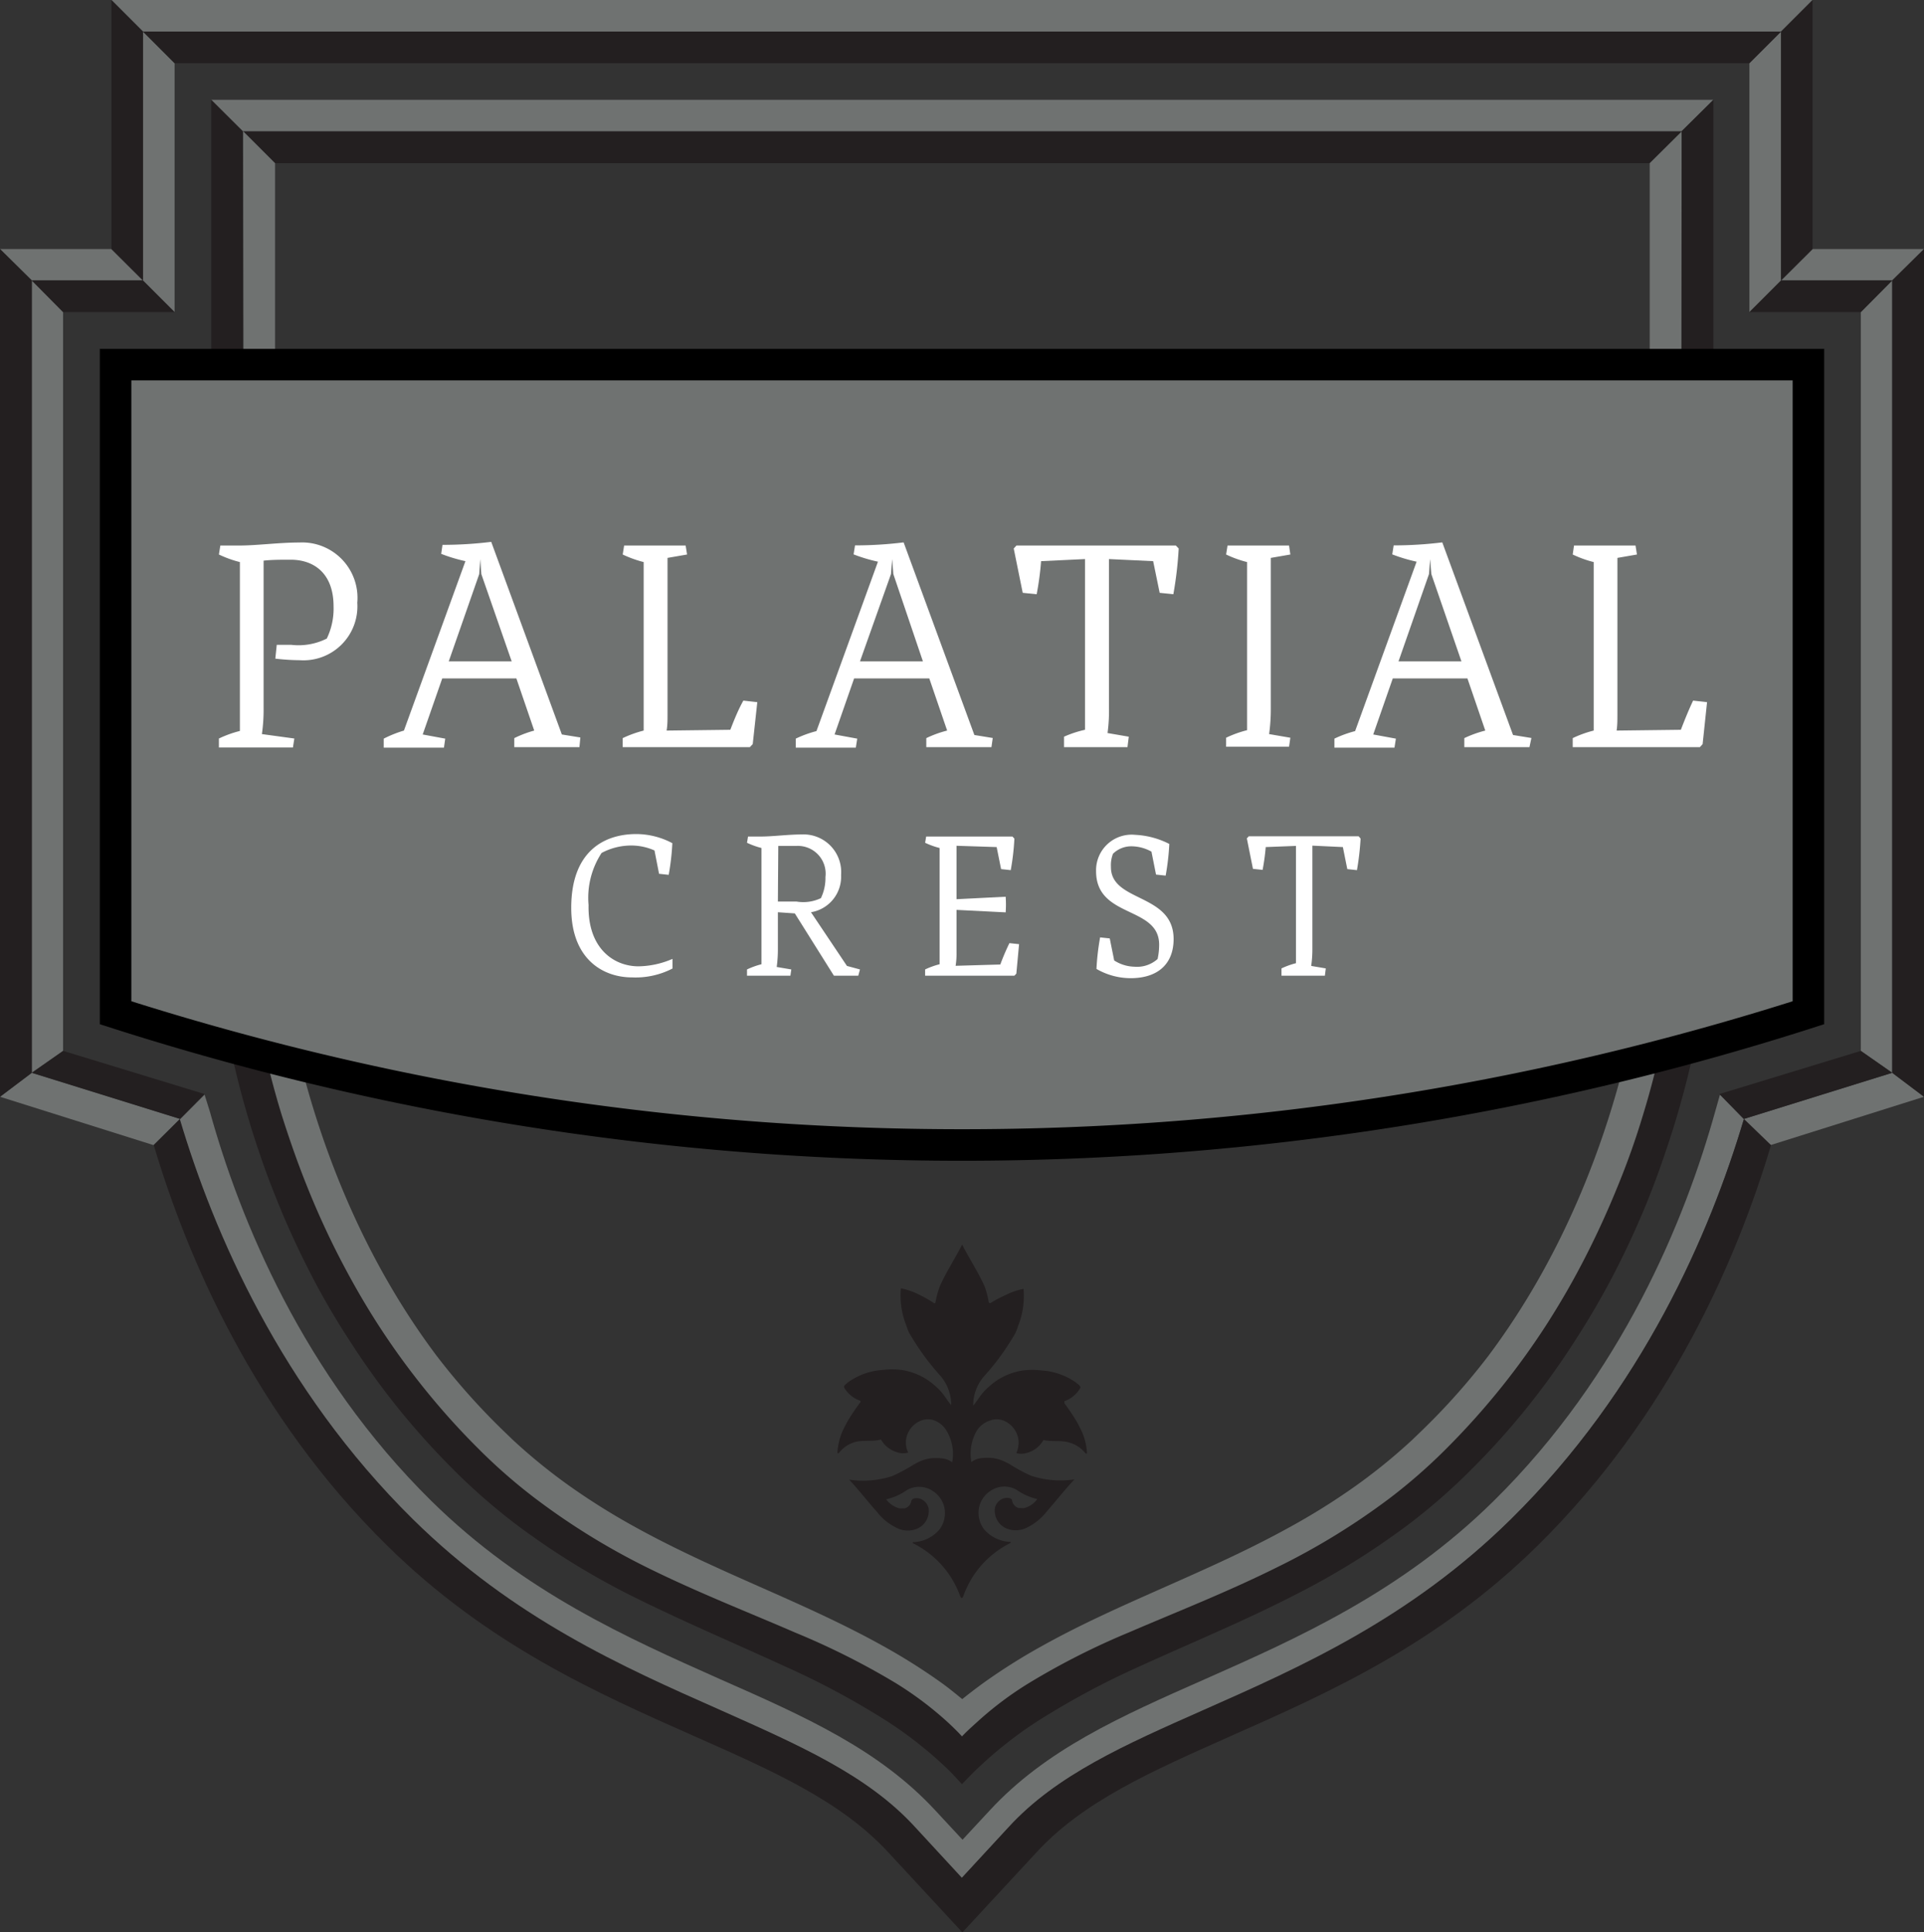 <svg xmlns="http://www.w3.org/2000/svg" viewBox="0 0 147.66 148.26"><rect x="0" y="0" width="147.66" height="148.26" fill="#333333" stroke="none"/><defs><style>.a{fill:#888;}.b{fill:#231f20;}.c{fill:#6f7271;}.d{fill:#fff;}</style></defs><rect class="a" x="16.52" y="7.66" width="115.24"/><polygon class="b" points="129.37 10.07 126.91 12.52 21.09 12.52 18.64 10.07 129.37 10.07"/><polygon class="c" points="134.26 4.85 134.26 23.95 136.69 21.52 136.69 2.42 134.26 4.85"/><polygon class="c" points="142.81 23.95 142.81 80.64 145.22 82.32 145.22 21.52 142.81 23.95"/><polygon class="c" points="10.97 2.42 8.55 0 139.11 0 136.69 2.42 10.97 2.42"/><polygon class="c" points="136.69 21.52 139.11 19.11 147.66 19.11 145.22 21.52 136.69 21.52"/><polygon class="c" points="145.22 82.32 147.66 84.16 135.88 87.87 133.84 85.86 145.22 82.32"/><polygon class="c" points="13.4 4.85 13.4 23.95 10.97 21.52 10.97 2.42 13.4 4.85"/><polygon class="c" points="4.84 23.95 4.84 80.64 2.44 82.32 2.44 21.52 4.84 23.95"/><polygon class="c" points="10.97 21.52 8.55 19.11 0 19.11 2.44 21.52 10.97 21.52"/><polygon class="c" points="2.44 82.32 0 84.16 11.78 87.87 13.82 85.86 2.44 82.32"/><path class="c" d="M132,84l-.37,1.31c-2.3,8.25-7.12,20.13-17,29.87-7.1,7-15.07,10.53-22.11,13.65-6.57,2.9-12.25,5.42-16.58,10.11l-2.07,2.23-2.07-2.23c-4.33-4.69-10-7.21-16.58-10.11-7-3.12-15-6.65-22.11-13.65-9.88-9.74-14.7-21.62-17-29.87L15.7,84l-3.92,3.92,2-2c2.59,8.73,7.75,20.72,17.88,30.7,7.73,7.62,16.13,11.34,23.54,14.62,6.08,2.69,11.33,5,15,9l3.6,3.89h0l3.6-3.89c3.66-4,8.91-6.28,15-9,7.41-3.28,15.81-7,23.54-14.62,10.13-10,15.29-22,17.88-30.7l2,2Z"/><polygon class="c" points="18.64 10.07 16.21 7.66 131.49 7.66 129.06 10.07 18.64 10.07"/><path class="c" d="M126.61,12.52V69.2c0,.88-.8,19.39-12.39,34.85a51.19,51.19,0,0,1-5,5.63l-.84.81a43.76,43.76,0,0,1-4.41,3.58,51.2,51.2,0,0,1-5,3.12c-3.16,1.75-6.39,3.18-9.57,4.59s-6.38,2.82-9.46,4.54a46.19,46.19,0,0,0-4.51,2.85c-.53.39-1.06.79-1.58,1.21-.52-.42-1-.82-1.54-1.21a46.19,46.19,0,0,0-4.51-2.85c-3.08-1.72-6.29-3.14-9.45-4.54s-6.41-2.84-9.58-4.59a52.42,52.42,0,0,1-5-3.12,43.76,43.76,0,0,1-4.41-3.58l-.84-.81a52.25,52.25,0,0,1-5-5.63C21.9,88.59,21.13,70.08,21.11,69.2l0,0V12.52l-2.45-2.45.09,59.13h0c0,5.32,1,20.81,12.91,36.57a54.76,54.76,0,0,0,5.08,5.7l.9.86a45.61,45.61,0,0,0,4.64,3.77,53,53,0,0,0,5.22,3.26c3.28,1.82,6.6,3.29,9.83,4.72a90.73,90.73,0,0,1,9.53,4.68,55.78,55.78,0,0,1,5.08,3.34c.64.48,1.25,1,1.91,1.51.66-.53,1.31-1,2-1.51a55.78,55.78,0,0,1,5.08-3.34,90.73,90.73,0,0,1,9.53-4.68c3.23-1.43,6.55-2.9,9.84-4.72a54,54,0,0,0,5.21-3.26,46.83,46.83,0,0,0,4.65-3.77l.89-.86a54.76,54.76,0,0,0,5.08-5.7C128,90,129,74.52,129,69.2h0l.08-59.13Z"/><path class="b" d="M129.06,10.07,129,69.2a2.74,2.74,0,0,0,0,.33c0,.65-.13,2.19-.4,4.37-.19,1.62-.5,3.59-1,5.81-.38,1.8-.87,3.78-1.51,5.86-.54,1.8-1.2,3.68-2,5.61-.7,1.72-1.5,3.48-2.41,5.26s-1.8,3.33-2.86,5a57.56,57.56,0,0,1-7.71,9.61l-.3.3a42.27,42.27,0,0,1-4.11,3.58A53.35,53.35,0,0,1,98,120.27c-3.88,1.93-7.76,3.44-11.38,5A56.47,56.47,0,0,0,79,129.13a26.2,26.2,0,0,0-4,3c-.41.37-.79.71-1.17,1.11-.37-.4-.72-.74-1.12-1.11a26.7,26.7,0,0,0-4-3,57.19,57.19,0,0,0-7.67-3.85c-3.62-1.57-7.5-3.08-11.38-5A53.35,53.35,0,0,1,41,114.92a42.27,42.27,0,0,1-4.11-3.58l-.3-.3a56.13,56.13,0,0,1-4.29-4.82,57.11,57.11,0,0,1-3.42-4.79c-1.06-1.66-2-3.33-2.86-5s-1.71-3.54-2.4-5.26c-.78-1.93-1.43-3.81-2-5.61-.64-2.08-1.13-4.06-1.51-5.86-.47-2.22-.78-4.19-1-5.81-.27-2.18-.38-3.72-.4-4.37V69.2l-.09-59.13L16.21,7.66V69.23h0c0,.07,0,.19,0,.32,0,.69.13,2.31.41,4.59.2,1.68.52,3.74,1,6,.4,1.88.91,3.94,1.57,6.11.57,1.87,1.25,3.83,2.06,5.83q1.08,2.7,2.5,5.48,1.32,2.6,3,5.19a61.36,61.36,0,0,0,3.56,5,59.13,59.13,0,0,0,4.47,5l.31.31a47.21,47.21,0,0,0,4.29,3.74,57.76,57.76,0,0,0,9,5.61c4,2,8,3.68,11.75,5.41a61,61,0,0,1,8.08,4.34,31.09,31.09,0,0,1,4.35,3.43c.45.42.85.86,1.27,1.32.43-.46.86-.9,1.31-1.32a31.68,31.68,0,0,1,4.35-3.43,61.61,61.61,0,0,1,8.08-4.34c3.78-1.73,7.76-3.36,11.76-5.41a58.15,58.15,0,0,0,9-5.61,45.9,45.9,0,0,0,4.29-3.74l.31-.31a57.45,57.45,0,0,0,4.47-5,59,59,0,0,0,3.56-5q1.67-2.6,3-5.19c.95-1.85,1.78-3.68,2.51-5.48.8-2,1.48-4,2.05-5.83.66-2.17,1.18-4.23,1.57-6.11.49-2.31.81-4.37,1-6,.28-2.28.39-3.9.41-4.59,0-.13,0-.25,0-.32h0V7.66Z"/><path class="b" d="M73.83,122.63s.08-.1.09-.12a7.24,7.24,0,0,1,3.65-4.12s0-.07,0-.07a2.78,2.78,0,0,1-2.07-1,2.11,2.11,0,0,1-.37-1.59h0a2,2,0,0,1,.89-1.33,1.88,1.88,0,0,1,2-.08,4.45,4.45,0,0,0,1.59.71,1.81,1.81,0,0,1-1,.69,1.24,1.24,0,0,1-.27,0l-.17,0a.73.73,0,0,1-.49-.55c0-.27-.46-.27-.72-.17a1,1,0,0,0-.6.7s0,0,0,0a1.48,1.48,0,0,0,1,1.63,1.91,1.91,0,0,0,1.39-.08,4.32,4.32,0,0,0,1.54-1.21l.27-.32c.65-.75,1.17-1.42,1.9-2.2a7.22,7.22,0,0,1-3.33-.28,12.64,12.64,0,0,1-1.66-.9l-.22-.11a3.2,3.2,0,0,0-1-.34,4.14,4.14,0,0,0-.93,0,1.42,1.42,0,0,0-.77.3,3.52,3.52,0,0,1,.43-2.43A1.85,1.85,0,0,1,76,109a1.33,1.33,0,0,1,.66-.08A1.37,1.37,0,0,1,77,109a1.85,1.85,0,0,1,1.17,1.57,2,2,0,0,1-.17.93,1.31,1.31,0,0,0,.76,0,2.06,2.06,0,0,0,1.32-1c.64.15,1.28,0,1.94.18a2.44,2.44,0,0,1,1.29.84c0,.05.11,0,.11,0a4.54,4.54,0,0,0-.56-2c-.07-.15-.15-.3-.23-.44a16.32,16.32,0,0,0-.94-1.4s0-.13,0-.16a2.3,2.3,0,0,0,1.21-1c.08-.16-.19-.31-.32-.43a5.12,5.12,0,0,0-2.67-.93,5.81,5.81,0,0,0-1.38,0,4.87,4.87,0,0,0-2.21.9,6.32,6.32,0,0,0-.78.69c-.33.34-.54.76-.85,1.11a3.43,3.43,0,0,1,.82-2.24,18.79,18.79,0,0,0,2.42-3.33,5.37,5.37,0,0,0,.21-.56,6.11,6.11,0,0,0,.41-2.83,5.14,5.14,0,0,0-1.38.48A8.88,8.88,0,0,0,76,100s-.1,0-.12-.09a6.72,6.72,0,0,0-.32-1.21c-.5-1.12-1.17-2.11-1.72-3.2-.54,1.09-1.22,2.08-1.71,3.2a6.73,6.73,0,0,0-.33,1.21c0,.06-.07.12-.11.09a10.41,10.41,0,0,0-1.16-.66,5.33,5.33,0,0,0-1.39-.48,6.11,6.11,0,0,0,.41,2.83,5.37,5.37,0,0,0,.21.56,19.3,19.3,0,0,0,2.42,3.33,3.43,3.43,0,0,1,.82,2.24c-.31-.35-.52-.77-.85-1.11a5.66,5.66,0,0,0-.78-.69,4.87,4.87,0,0,0-2.21-.9,5.81,5.81,0,0,0-1.38,0,5.15,5.15,0,0,0-2.67.93c-.13.12-.39.27-.32.43a2.3,2.3,0,0,0,1.21,1c.06,0,.05.12,0,.16a16.32,16.32,0,0,0-.94,1.4c-.08.14-.16.29-.23.44a4.67,4.67,0,0,0-.56,2,.07.07,0,0,0,.12,0,2.41,2.41,0,0,1,1.28-.84c.66-.15,1.3,0,1.94-.18a2.11,2.11,0,0,0,1.32,1,1.35,1.35,0,0,0,.77,0,1.81,1.81,0,0,1-.17-.93A1.84,1.84,0,0,1,70.71,109a1.3,1.3,0,0,1,.34-.08,1.37,1.37,0,0,1,.67.08,1.87,1.87,0,0,1,.92.78,3.48,3.48,0,0,1,.44,2.43,1.48,1.48,0,0,0-.77-.3,4.22,4.22,0,0,0-.94,0,3.2,3.2,0,0,0-1,.34l-.21.11a13.44,13.44,0,0,1-1.67.9,7.19,7.19,0,0,1-3.32.28c.72.78,1.25,1.45,1.89,2.2.1.1.19.21.28.32a4.23,4.23,0,0,0,1.54,1.21,1.88,1.88,0,0,0,1.38.08,1.47,1.47,0,0,0,1-1.63s0,0,0,0a1,1,0,0,0-.6-.7c-.25-.1-.66-.1-.72.17a.71.71,0,0,1-.49.55.86.86,0,0,1-.17,0,1.24,1.24,0,0,1-.27,0,1.85,1.85,0,0,1-1-.69,4.45,4.45,0,0,0,1.59-.71,1.88,1.88,0,0,1,2,.08,2,2,0,0,1,.89,1.33h0a2.11,2.11,0,0,1-.37,1.59,2.76,2.76,0,0,1-2.07,1s0,.07,0,.07a7.29,7.29,0,0,1,3.66,4.12S73.8,122.63,73.83,122.63Z"/><path class="c" d="M73.83,87.86a212.52,212.52,0,0,1-65-10.15V28H138.79V77.71A212.43,212.43,0,0,1,73.83,87.86Z"/><path d="M137.58,29.19V76.83a211.39,211.39,0,0,1-63.75,9.82,211.43,211.43,0,0,1-63.75-9.82V29.19h127.5M140,26.77H7.66V78.59A214,214,0,0,0,73.83,89.07,214,214,0,0,0,140,78.59V26.77Z"/><path class="d" d="M27.42,46.25A4.14,4.14,0,0,1,23,50.66a16.77,16.77,0,0,1-1.87-.12l.11-1.06h1.11A4.82,4.82,0,0,0,25.08,49a5.29,5.29,0,0,0,.52-2.47c0-2.54-1.51-3.58-3.29-3.58-.77,0-1.43,0-2.08.07V54.33a13.11,13.11,0,0,1-.13,2l2.49.34-.11.69H16.8v-.69a8.49,8.49,0,0,1,1.61-.58V43.13a8.49,8.49,0,0,1-1.61-.58l.11-.69h1.5c1.31,0,3-.23,4.55-.23A4.25,4.25,0,0,1,27.42,46.25Z"/><path class="d" d="M44.47,57.33h-5v-.69A8.49,8.49,0,0,1,41,56.06l-1.37-4H33.94l-1.5,4.3,1.73.32-.1.69H29.45v-.69A9.1,9.1,0,0,1,31,56.06l4.72-13a12,12,0,0,1-1.86-.56l.1-.69a30.64,30.64,0,0,0,3.74-.23l5.42,14.78,1.42.23ZM36.94,44.05l-.08-1.15h0l-.08,1.15-2.34,6.7h4.83Z"/><path class="d" d="M57.77,57.1l-.22.23H47.79v-.69a8.75,8.75,0,0,1,1.61-.58V43.13a8.75,8.75,0,0,1-1.61-.58l.11-.69h4.72l.11.69-1.5.26v12c0,.42,0,.84-.07,1.25L56.05,56c.3-.78.6-1.52,1-2.24l1.07.12Z"/><path class="d" d="M76.09,57.33h-5v-.69a8.39,8.39,0,0,1,1.6-.58l-1.37-4H65.55l-1.5,4.3,1.74.32-.11.69H61.07v-.69a8.82,8.82,0,0,1,1.59-.58l4.72-13a12.17,12.17,0,0,1-1.87-.56l.11-.69a30.35,30.35,0,0,0,3.73-.23l5.43,14.78,1.41.23ZM68.56,44.05l-.09-1.15h0l-.09,1.15L66,50.75h4.83Z"/><path class="d" d="M90.46,42.09a29,29,0,0,1-.41,3.51L89,45.49l-.5-2.43-3.39-.16V54.33A12.6,12.6,0,0,1,85,56.25l1.63.28-.1.8H81.66v-.8A8.49,8.49,0,0,1,83.27,56V42.9l-3.37.16a22.6,22.6,0,0,1-.34,2.54l-1.07-.11-.69-3.4.21-.23H90.24Z"/><path class="d" d="M97.53,54.33a14,14,0,0,1-.13,2l1.63.28-.1.69H94.1v-.69a8.49,8.49,0,0,1,1.61-.58V43.13a8.49,8.49,0,0,1-1.61-.58l.11-.69h4.72l.1.69-1.5.26Z"/><path class="d" d="M117.38,57.33h-5v-.69a8.75,8.75,0,0,1,1.61-.58l-1.37-4h-5.73l-1.5,4.3,1.74.32-.11.69h-4.61v-.69a8.82,8.82,0,0,1,1.59-.58l4.72-13a12.17,12.17,0,0,1-1.87-.56l.11-.69a30.47,30.47,0,0,0,3.73-.23l5.43,14.78,1.41.23Zm-7.53-13.28-.09-1.15h0l-.09,1.15-2.34,6.7h4.83Z"/><path class="d" d="M130.67,57.1l-.21.23H120.7v-.69a8.49,8.49,0,0,1,1.61-.58V43.13a8.49,8.49,0,0,1-1.61-.58l.1-.69h4.72l.11.69-1.5.26v12c0,.42,0,.84-.06,1.25L129,56c.3-.78.6-1.52.94-2.24l1.07.12Z"/><path class="d" d="M49,74.15a6.77,6.77,0,0,0,2.61-.57v.74A6.18,6.18,0,0,1,48.5,75c-2.19,0-4.66-1.37-4.66-5.34,0-4.29,2.47-5.66,5-5.66a5.94,5.94,0,0,1,2.76.7,18.91,18.91,0,0,1-.28,2.43l-.74-.08-.35-1.79a4.37,4.37,0,0,0-1.84-.38,4.83,4.83,0,0,0-2.22.57,6.29,6.29,0,0,0-1,4C45.1,72.8,47.13,74.15,49,74.15Z"/><path class="d" d="M65.87,74.87H64L61,70.09,59.7,70V72.8a10,10,0,0,1-.09,1.4l1.12.19-.07.48H57.33v-.48a6.05,6.05,0,0,1,1.11-.4V65.07a6.05,6.05,0,0,1-1.11-.4l.08-.48h1c.9,0,2.09-.16,3.14-.16a2.89,2.89,0,0,1,3,3.11A2.76,2.76,0,0,1,62.24,70L65,74.12l1,.27ZM59.7,69.18c.44,0,.9,0,1.43,0A3.14,3.14,0,0,0,63,68.92a3.55,3.55,0,0,0,.35-1.62,2.13,2.13,0,0,0-2.19-2.39c-.53,0-1,0-1.43,0Z"/><path class="d" d="M78,74.71l-.15.16H71v-.48a6.05,6.05,0,0,1,1.11-.4V65.07a6.05,6.05,0,0,1-1.11-.4l.08-.48H77.7l.15.16a18.54,18.54,0,0,1-.28,2.42l-.74-.08L76.49,65l-3.08-.1V69l3.77-.19a8,8,0,0,1,0,1.2l-3.77-.19v3.29a5.72,5.72,0,0,1-.07,1l3.43-.1a17.57,17.57,0,0,1,.7-1.64l.74.08Z"/><path class="d" d="M90.07,72.06c0,1.87-1.17,3-3.3,3a5.25,5.25,0,0,1-2.62-.71,18.74,18.74,0,0,1,.28-2.42l.74.08.34,1.69a3,3,0,0,0,1.55.48,2.37,2.37,0,0,0,1.78-.59,5,5,0,0,0,.12-1.1c0-3-4.84-2-4.84-5.64a2.73,2.73,0,0,1,3-2.79,6.39,6.39,0,0,1,2.62.7,18.91,18.91,0,0,1-.28,2.43l-.74-.08-.35-1.76a3.19,3.19,0,0,0-1.54-.41,2,2,0,0,0-1.41.57,2.37,2.37,0,0,0-.16,1C85.23,69.26,90.07,68.51,90.07,72.06Z"/><path class="d" d="M104.42,64.35a20.44,20.44,0,0,1-.28,2.42l-.74-.08L103.06,65l-2.34-.11V72.8a9,9,0,0,1-.09,1.32l1.12.19-.07.56H98.35v-.56a6.05,6.05,0,0,1,1.11-.4v-9L97.14,65a16.53,16.53,0,0,1-.24,1.75l-.74-.08-.47-2.34.15-.16h8.43Z"/><polygon class="b" points="145.22 21.52 147.66 19.11 147.66 84.16 145.22 82.32 145.22 21.52"/><polygon class="b" points="10.97 2.42 13.4 4.85 134.26 4.85 136.69 2.42 10.97 2.42"/><polygon class="b" points="133.84 85.86 131.96 83.95 142.81 80.64 145.22 82.32 133.84 85.86"/><polygon class="b" points="136.69 2.42 136.69 21.52 139.11 19.11 139.11 0 136.69 2.42"/><polygon class="b" points="134.26 23.95 142.81 23.95 145.22 21.52 136.69 21.52 134.26 23.95"/><polygon class="b" points="2.44 21.52 0 19.11 0 84.16 2.44 82.32 2.44 21.52"/><polygon class="b" points="13.82 85.86 15.7 83.95 4.85 80.64 2.44 82.32 13.82 85.86"/><polygon class="b" points="10.97 2.42 10.97 21.52 8.55 19.11 8.55 0 10.97 2.42"/><polygon class="b" points="13.4 23.95 4.85 23.95 2.44 21.52 10.97 21.52 13.4 23.95"/><path class="b" d="M133.84,85.87c-2.59,8.73-7.75,20.72-17.88,30.7-7.73,7.62-16.13,11.34-23.54,14.62-6.08,2.69-11.33,5-15,9l-3.6,3.9-3.6-3.9c-3.66-4-8.91-6.28-15-9-7.41-3.28-15.81-7-23.54-14.62-10.13-10-15.29-22-17.88-30.7l-2,2c2.6,8.73,7.76,20.73,17.89,30.71,7.73,7.62,16.13,11.34,23.54,14.62,6.09,2.7,11.34,5,15,9l5.63,6.08h0v0h0l5.63-6.08c3.65-4,8.9-6.28,15-9,7.41-3.28,15.81-7,23.54-14.62,10.13-10,15.29-22,17.89-30.71Z"/></svg>
